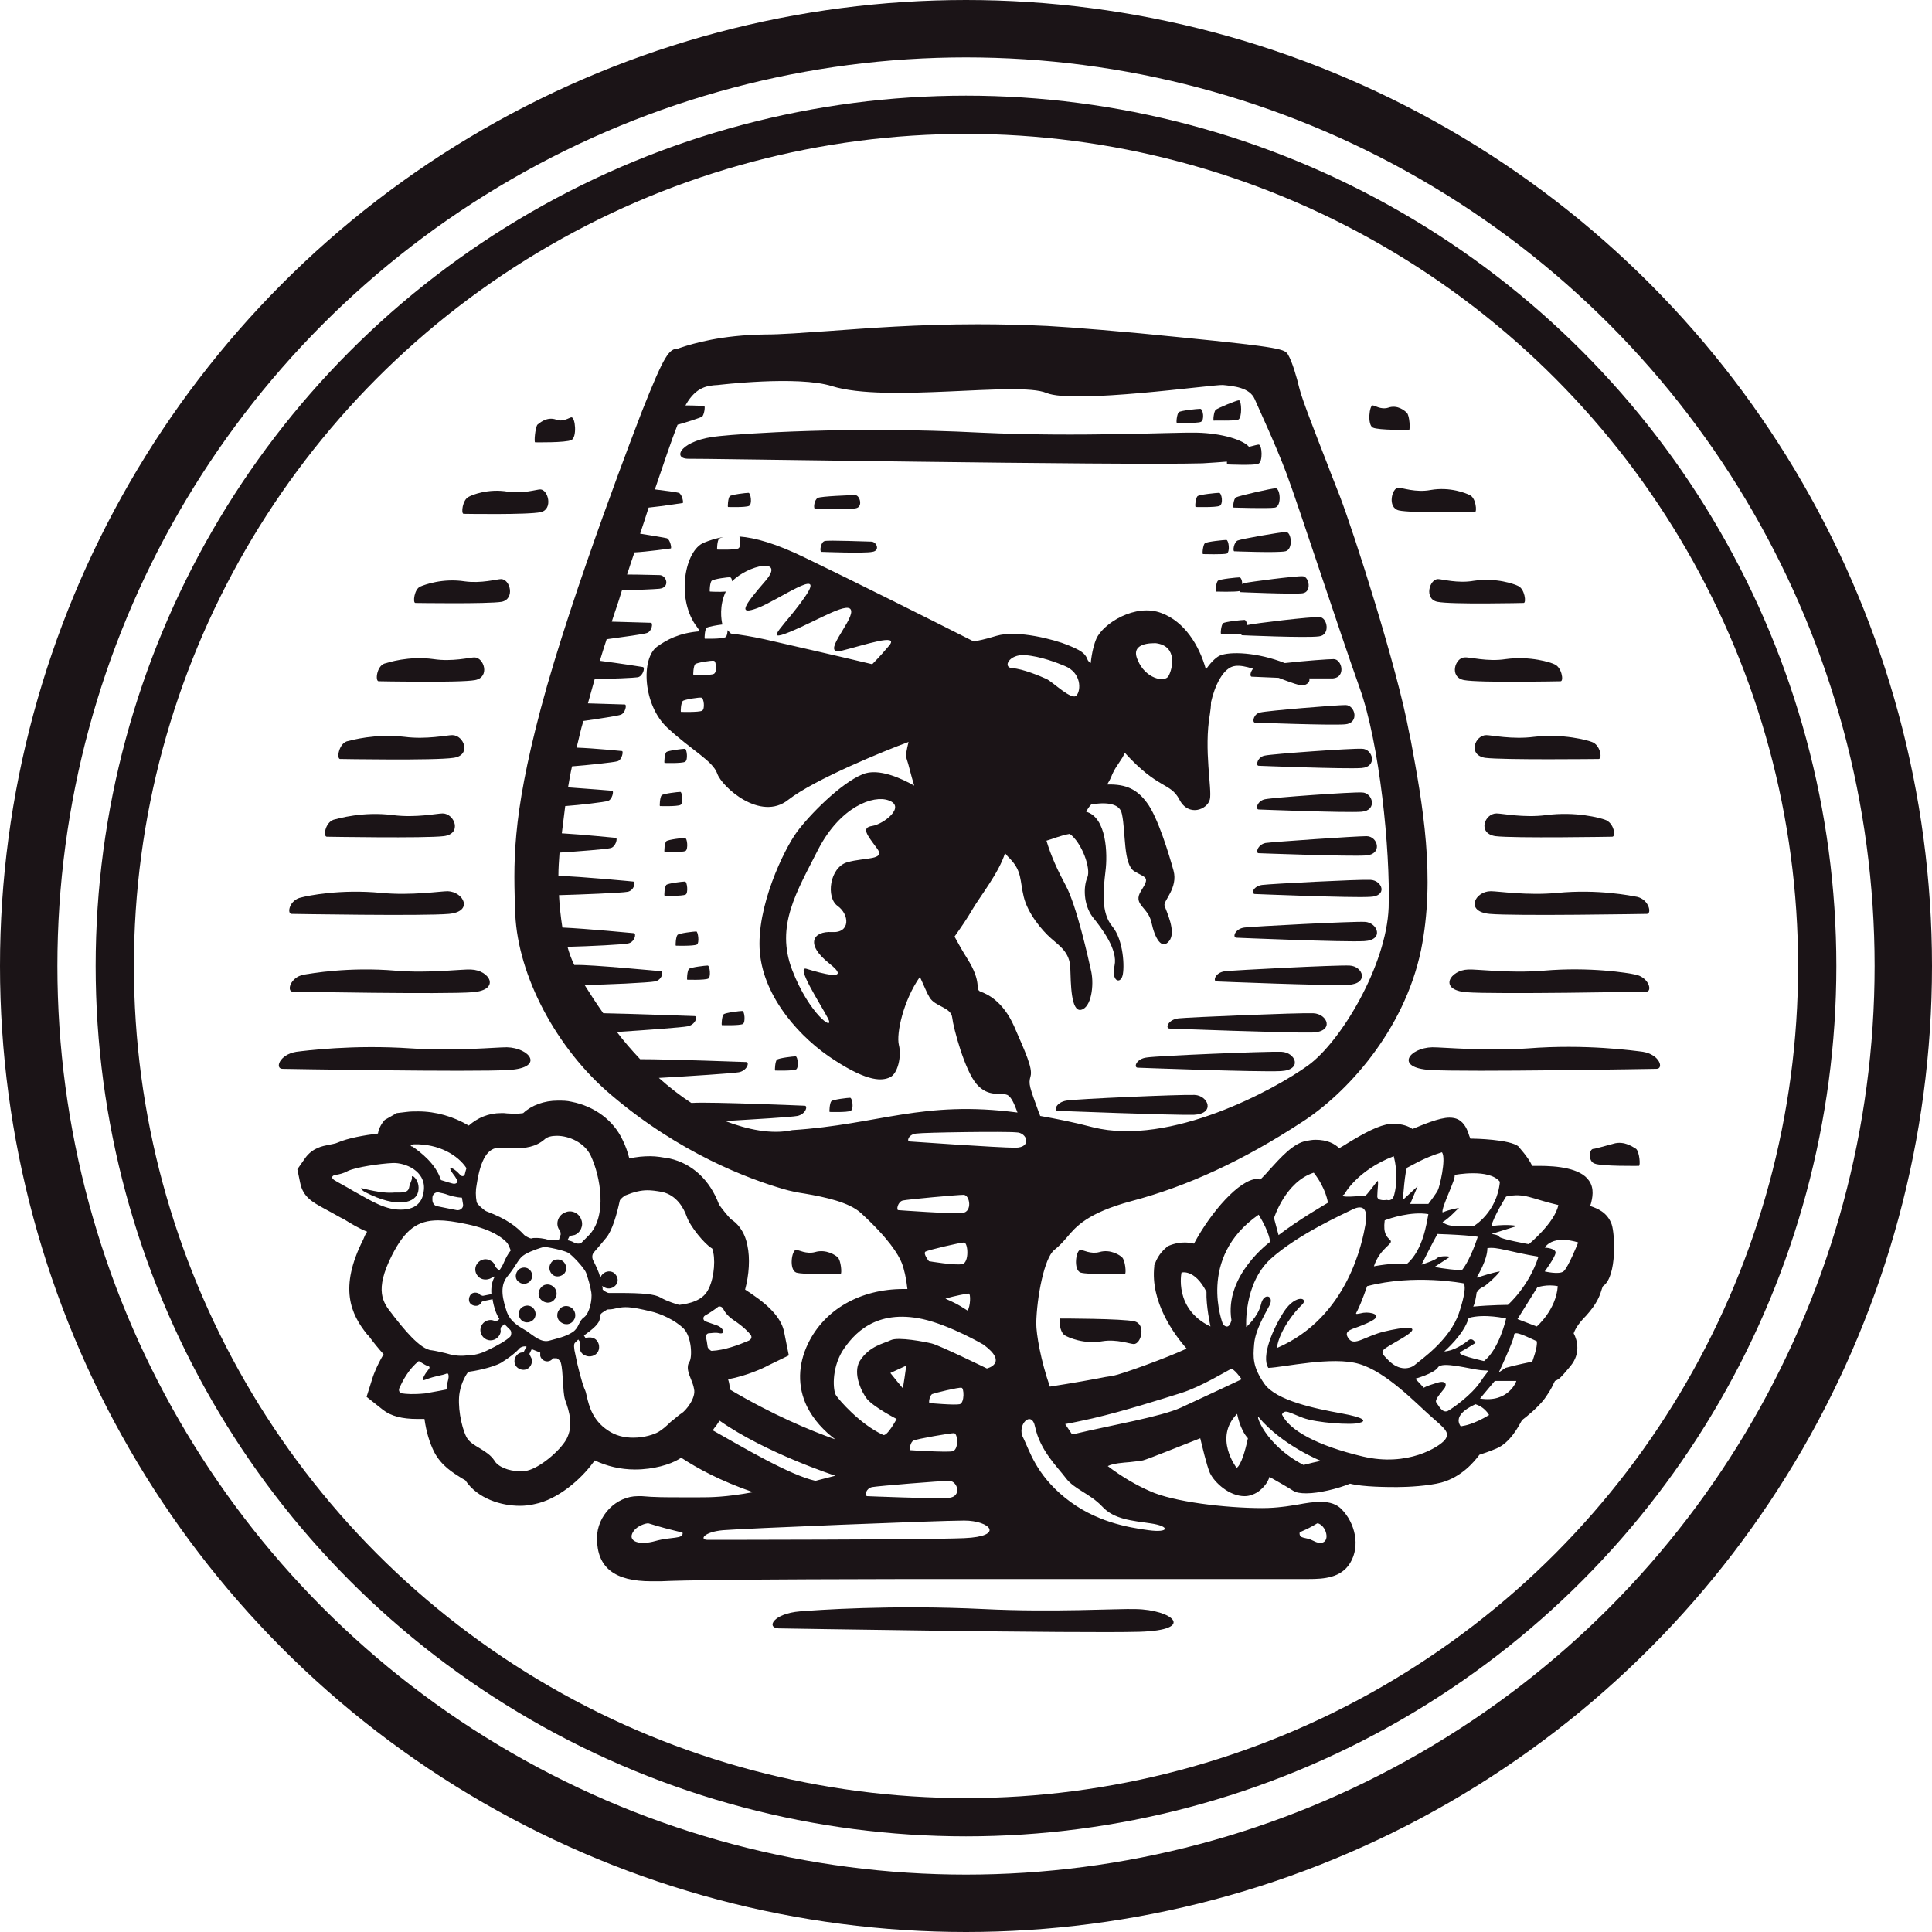 <?xml version="1.0" encoding="UTF-8"?> <svg xmlns="http://www.w3.org/2000/svg" width="101" height="101" viewBox="0 0 101 101" fill="none"> <circle cx="50.5" cy="50.5" r="44.5" stroke="#1B1417" stroke-width="2"></circle> <circle cx="50.5" cy="50.5" r="49" stroke="#1B1417" stroke-width="3"></circle> <path d="M59.362 84.118C58.472 84.088 55.031 84.296 51.441 84.118C46.546 83.881 42.6 84.177 41.829 84.237C40.405 84.355 40.049 85.097 40.702 85.127C40.702 85.127 56.574 85.394 59.57 85.305C62.566 85.216 61.291 84.148 59.362 84.118Z" fill="#1B1417"></path> <path d="M26.612 55.935C28.481 55.816 27.709 54.778 26.493 54.748C25.929 54.748 23.793 54.956 21.509 54.808C18.453 54.6 15.961 54.926 15.486 54.986C14.596 55.134 14.359 55.876 14.774 55.876C14.774 55.876 24.743 56.054 26.612 55.935Z" fill="#1B1417"></path> <path d="M20.676 50.743C18.243 50.535 16.255 50.891 15.87 50.951C15.158 51.099 14.979 51.841 15.306 51.841C15.306 51.841 23.227 51.989 24.71 51.87C26.194 51.752 25.6 50.713 24.621 50.684C24.176 50.654 22.456 50.891 20.676 50.743Z" fill="#1B1417"></path> <path d="M15.248 47.776C15.248 47.776 22.16 47.895 23.466 47.776C24.771 47.658 24.237 46.62 23.406 46.59C23.021 46.59 21.508 46.827 19.935 46.679C17.799 46.471 16.079 46.827 15.752 46.916C15.129 47.035 14.981 47.776 15.248 47.776Z" fill="#1B1417"></path> <path d="M17.087 43.742C17.087 43.742 22.22 43.831 23.199 43.712C24.178 43.593 23.762 42.525 23.14 42.525C22.843 42.525 21.745 42.763 20.558 42.614C18.986 42.407 17.681 42.792 17.443 42.852C16.998 43 16.88 43.742 17.087 43.742Z" fill="#1B1417"></path> <path d="M17.77 39.677C17.77 39.677 22.754 39.766 23.703 39.617C24.652 39.499 24.267 38.431 23.644 38.431C23.377 38.431 22.279 38.668 21.152 38.52C19.609 38.342 18.363 38.698 18.126 38.757C17.71 38.905 17.592 39.647 17.77 39.677Z" fill="#1B1417"></path> <path d="M19.787 35.613C19.787 35.613 24.03 35.702 24.831 35.554C25.632 35.406 25.305 34.367 24.801 34.367C24.564 34.367 23.644 34.605 22.665 34.456C21.36 34.278 20.291 34.634 20.084 34.694C19.698 34.842 19.609 35.584 19.787 35.613Z" fill="#1B1417"></path> <path d="M21.716 31.52C21.716 31.52 25.513 31.579 26.225 31.46C26.938 31.312 26.671 30.273 26.196 30.273C25.988 30.273 25.157 30.511 24.297 30.392C23.14 30.214 22.191 30.57 21.983 30.659C21.657 30.778 21.568 31.52 21.716 31.52Z" fill="#1B1417"></path> <path d="M85.887 54.985C85.412 54.926 82.92 54.57 79.864 54.807C77.61 54.956 75.444 54.748 74.88 54.748C73.664 54.778 72.893 55.816 74.762 55.935C76.631 56.053 86.599 55.875 86.599 55.875C86.985 55.875 86.777 55.134 85.887 54.985Z" fill="#1B1417"></path> <path d="M85.501 50.95C85.115 50.861 83.128 50.535 80.695 50.743C78.885 50.891 77.164 50.654 76.749 50.683C75.8 50.713 75.177 51.751 76.66 51.87C78.144 51.989 86.065 51.84 86.065 51.84C86.391 51.84 86.213 51.099 85.501 50.95Z" fill="#1B1417"></path> <path d="M81.407 46.679C79.834 46.827 78.321 46.59 77.936 46.59C77.105 46.59 76.571 47.658 77.876 47.776C79.181 47.895 86.094 47.776 86.094 47.776C86.361 47.776 86.213 47.035 85.59 46.886C85.263 46.827 83.543 46.471 81.407 46.679Z" fill="#1B1417"></path> <path d="M80.813 42.614C79.656 42.763 78.529 42.525 78.232 42.525C77.609 42.525 77.224 43.564 78.173 43.712C79.152 43.831 84.284 43.742 84.284 43.742C84.492 43.742 84.373 43 83.899 42.852C83.661 42.763 82.386 42.407 80.813 42.614Z" fill="#1B1417"></path> <path d="M80.191 38.52C79.064 38.668 77.966 38.431 77.699 38.431C77.105 38.431 76.72 39.469 77.639 39.617C78.589 39.736 83.573 39.677 83.573 39.677C83.781 39.677 83.662 38.935 83.217 38.787C82.98 38.698 81.734 38.342 80.191 38.52Z" fill="#1B1417"></path> <path d="M78.706 34.457C77.757 34.605 76.807 34.338 76.57 34.368C76.066 34.368 75.739 35.406 76.54 35.554C77.341 35.703 81.584 35.614 81.584 35.614C81.762 35.614 81.643 34.872 81.257 34.724C81.079 34.635 80.011 34.279 78.706 34.457Z" fill="#1B1417"></path> <path d="M75.174 30.273C74.729 30.273 74.432 31.312 75.144 31.46C75.856 31.608 79.654 31.52 79.654 31.52C79.802 31.52 79.713 30.778 79.357 30.629C79.179 30.54 78.23 30.184 77.043 30.362C76.212 30.511 75.382 30.273 75.174 30.273Z" fill="#1B1417"></path> <path d="M24.238 26.861C24.238 26.861 27.62 26.92 28.272 26.772C28.925 26.623 28.658 25.585 28.243 25.585C28.065 25.585 27.323 25.822 26.552 25.704C25.513 25.526 24.653 25.882 24.505 25.971C24.178 26.119 24.089 26.861 24.238 26.861Z" fill="#1B1417"></path> <path d="M27.974 23.123C27.974 23.123 29.576 23.152 29.873 23.004C30.17 22.856 30.081 21.817 29.873 21.817C29.784 21.817 29.428 22.084 29.072 21.936C28.568 21.758 28.182 22.144 28.093 22.203C27.974 22.381 27.915 23.123 27.974 23.123Z" fill="#1B1417"></path> <path d="M73.128 26.683C73.751 26.831 77.104 26.772 77.104 26.772C77.222 26.772 77.163 26.03 76.837 25.882C76.659 25.793 75.828 25.437 74.79 25.615C74.018 25.763 73.306 25.496 73.099 25.496C72.772 25.496 72.505 26.534 73.128 26.683Z" fill="#1B1417"></path> <path d="M71.767 22.352C72.063 22.5 73.665 22.471 73.665 22.471C73.725 22.471 73.695 21.729 73.547 21.581C73.458 21.492 73.072 21.136 72.568 21.314C72.212 21.432 71.856 21.195 71.767 21.195C71.589 21.165 71.47 22.204 71.767 22.352Z" fill="#1B1417"></path> <path d="M58.801 66.615C58.89 66.615 58.831 65.873 58.653 65.725C58.564 65.635 58.059 65.279 57.466 65.457C57.021 65.576 56.605 65.339 56.487 65.339C56.249 65.339 56.101 66.377 56.487 66.526C56.873 66.644 58.801 66.615 58.801 66.615Z" fill="#1B1417"></path> <path d="M43.938 66.615C44.027 66.615 43.967 65.873 43.789 65.725C43.7 65.635 43.196 65.279 42.603 65.457C42.158 65.576 41.742 65.339 41.624 65.339C41.386 65.339 41.238 66.377 41.624 66.526C41.98 66.644 43.938 66.615 43.938 66.615Z" fill="#1B1417"></path> <path d="M84.343 59.791C83.897 59.909 83.393 60.058 83.304 60.058C83.067 60.058 83.007 60.71 83.364 60.829C83.719 60.977 85.677 60.948 85.677 60.948C85.767 60.948 85.707 60.206 85.529 60.058C85.41 59.998 84.936 59.613 84.343 59.791Z" fill="#1B1417"></path> <path d="M55.683 69.819C55.832 69.908 56.662 70.293 57.641 70.115C58.383 69.997 59.095 70.264 59.273 70.264C59.659 70.264 59.926 69.225 59.303 69.077C58.68 68.929 55.446 68.929 55.446 68.929C55.327 68.899 55.387 69.67 55.683 69.819Z" fill="#1B1417"></path> <path d="M83.157 63.055H83.127C83.127 63.026 83.127 62.996 83.157 62.966C83.246 62.64 83.364 62.136 83.068 61.72C82.623 61.067 81.406 60.949 80.457 60.949C80.338 60.949 80.22 60.949 80.101 60.949C79.864 60.444 79.389 59.97 79.389 59.94C78.944 59.554 77.016 59.525 76.986 59.525C76.956 59.525 76.897 59.525 76.867 59.525C76.838 59.465 76.838 59.436 76.808 59.376C76.719 59.08 76.571 58.694 76.215 58.516C76.096 58.457 75.948 58.427 75.77 58.427C75.236 58.427 74.346 58.813 73.841 59.02C73.633 58.872 73.307 58.753 72.862 58.753C72.803 58.753 72.743 58.753 72.684 58.753C72.091 58.813 71.32 59.228 70.4 59.792C70.281 59.881 70.133 59.94 70.014 60.029C69.777 59.792 69.391 59.584 68.768 59.584C68.62 59.584 68.442 59.614 68.293 59.643C67.611 59.762 66.958 60.504 66.335 61.186C66.187 61.364 66.039 61.513 65.89 61.661C65.831 61.661 65.772 61.631 65.712 61.631C64.793 61.661 63.309 63.352 62.419 65.013C62.271 64.984 62.093 64.954 61.945 64.954C61.44 64.954 61.084 65.132 61.025 65.162L60.995 65.191L60.966 65.221C60.936 65.251 60.55 65.547 60.372 66.081L60.343 66.141V66.2C60.135 68.039 61.351 69.73 62.034 70.502C61.025 70.976 58.651 71.837 58.177 71.926L57.791 71.985C57.198 72.104 56.041 72.311 54.884 72.489C54.409 71.125 54.172 69.76 54.172 69.167C54.201 67.832 54.587 65.755 55.121 65.34C55.388 65.132 55.596 64.894 55.774 64.687C56.248 64.123 56.842 63.411 59.156 62.788C62.063 62.017 64.971 60.682 68.056 58.664C70.37 57.181 73.396 53.918 74.286 49.675C75.058 45.878 74.375 42.051 73.752 38.698L73.663 38.283C73.04 34.901 70.785 27.87 70.044 25.941C69.866 25.467 69.628 24.903 69.421 24.339C68.798 22.737 68.086 20.928 67.937 20.334C67.789 19.711 67.552 18.91 67.344 18.554C67.166 18.258 67.107 18.169 61.707 17.634C58.859 17.338 55.922 17.101 54.765 17.041C53.549 16.982 52.332 16.952 51.116 16.952C47.942 16.952 45.361 17.16 43.284 17.308C41.978 17.397 40.851 17.486 39.991 17.486C37.706 17.516 36.223 17.961 35.6 18.169C35.511 18.198 35.422 18.228 35.452 18.228C34.977 18.228 34.74 18.524 33.553 21.521C33.523 21.61 29.904 30.896 28.272 37.037C26.73 42.852 26.848 45.166 26.937 47.806C27.085 51.01 29.073 54.808 31.951 57.24C35.541 60.296 39.13 61.631 40.97 62.165C41.267 62.254 41.682 62.343 42.097 62.403C43.136 62.581 44.382 62.847 45.005 63.411C46.458 64.746 46.963 65.577 47.141 66.022C47.259 66.319 47.378 66.823 47.437 67.387C47.378 67.387 47.289 67.387 47.23 67.387C44.975 67.387 43.106 68.455 42.245 70.235C41.712 71.332 41.682 72.489 42.186 73.528C42.542 74.24 43.076 74.803 43.669 75.248C42.334 74.774 40.406 73.973 38.151 72.638C38.151 72.46 38.122 72.282 38.062 72.104C39.041 71.926 39.931 71.51 40.139 71.392L41.237 70.858L40.999 69.671C40.881 68.989 40.317 68.336 39.308 67.654C39.19 67.565 39.071 67.505 38.952 67.416C39.16 66.645 39.219 65.785 39.071 65.102C38.923 64.331 38.507 63.916 38.211 63.737C38.062 63.589 37.677 63.114 37.588 62.966C37.113 61.691 36.193 60.83 35.007 60.563C34.651 60.504 34.324 60.444 33.998 60.444C33.642 60.444 33.286 60.474 32.9 60.563C32.811 60.207 32.693 59.881 32.544 59.584C32.07 58.575 31.091 57.834 29.874 57.596C29.637 57.537 29.4 57.537 29.162 57.537C28.45 57.537 27.797 57.774 27.352 58.19C27.323 58.19 27.204 58.219 26.997 58.219C26.819 58.219 26.581 58.219 26.344 58.19C26.285 58.19 26.255 58.19 26.195 58.19C25.543 58.19 24.979 58.427 24.505 58.842C23.703 58.368 22.784 58.101 21.864 58.101C21.656 58.101 21.449 58.101 21.241 58.13L20.737 58.19L20.114 58.546L19.995 58.694C19.876 58.872 19.787 59.05 19.758 59.258C19.046 59.347 18.185 59.495 17.651 59.732C17.533 59.792 17.295 59.821 17.177 59.851C16.88 59.91 16.346 59.999 15.96 60.533L15.545 61.127L15.693 61.839C15.842 62.581 16.346 62.847 16.939 63.174C17.147 63.292 17.444 63.441 17.8 63.648L17.978 63.737C18.363 63.975 18.749 64.212 19.194 64.39C19.105 64.509 19.046 64.657 18.986 64.805C17.711 67.327 18.334 68.692 19.194 69.76L19.283 69.849C19.52 70.175 19.787 70.502 20.054 70.798C19.698 71.392 19.52 71.896 19.491 71.985L19.164 73.023L20.025 73.706C20.44 74.032 21.033 74.18 21.805 74.18C21.923 74.18 22.072 74.18 22.19 74.18C22.279 74.833 22.457 75.426 22.695 75.901C23.08 76.643 23.703 76.999 24.119 77.266C24.178 77.296 24.267 77.355 24.326 77.385C24.979 78.364 26.225 78.719 27.174 78.719C27.442 78.719 27.709 78.69 27.946 78.63C29.162 78.393 30.379 77.325 31.002 76.465C31.031 76.435 31.061 76.406 31.091 76.346C31.714 76.643 32.426 76.821 33.197 76.821C34.176 76.821 35.036 76.554 35.481 76.287C35.541 76.257 35.57 76.228 35.6 76.198C36.46 76.761 37.647 77.414 39.368 78.007C37.914 78.275 37.113 78.275 36.609 78.275H35.481C34.888 78.275 34.176 78.275 33.553 78.215C33.494 78.215 33.434 78.215 33.345 78.215C32.218 78.215 31.209 79.224 31.209 80.41C31.209 81.953 32.129 82.665 34.057 82.665C34.206 82.665 34.384 82.665 34.532 82.665C36.905 82.547 47.823 82.547 49.989 82.547H67.196C67.433 82.547 67.641 82.547 67.848 82.547C68.056 82.547 68.234 82.547 68.412 82.547C69.213 82.547 70.103 82.487 70.578 81.716C71.141 80.796 70.815 79.609 70.162 78.927C69.895 78.63 69.51 78.512 69.035 78.512C68.679 78.512 68.293 78.571 67.819 78.66C67.581 78.69 67.314 78.749 66.988 78.779C66.751 78.808 66.395 78.838 65.979 78.838C64.081 78.838 61.322 78.512 60.105 77.948C59.423 77.651 58.651 77.207 57.91 76.643C58.206 76.495 58.711 76.465 59.067 76.435C59.334 76.406 59.571 76.376 59.749 76.346C60.076 76.257 61.678 75.604 62.746 75.189C62.835 75.545 63.072 76.584 63.25 76.999C63.487 77.503 64.259 78.215 65.06 78.215C65.327 78.215 65.534 78.126 65.742 78.007C66.068 77.77 66.276 77.503 66.365 77.207C66.84 77.474 67.403 77.8 67.581 77.918C67.759 78.037 67.997 78.067 68.293 78.067C68.946 78.067 69.925 77.829 70.578 77.562C71.26 77.74 72.595 77.74 73.04 77.74C73.604 77.74 74.672 77.681 75.354 77.503C76.422 77.207 77.075 76.406 77.342 76.049C77.52 75.99 77.817 75.901 78.232 75.723C78.944 75.426 79.389 74.566 79.567 74.24C79.804 74.062 80.398 73.587 80.754 73.112C80.961 72.816 81.11 72.578 81.199 72.371C81.228 72.311 81.258 72.252 81.288 72.193C81.525 72.104 81.644 71.955 81.97 71.57L82.118 71.392C82.623 70.769 82.474 70.086 82.267 69.701C82.326 69.552 82.445 69.256 82.919 68.781C83.483 68.158 83.631 67.743 83.72 67.446C83.78 67.268 83.78 67.238 83.839 67.209C84.521 66.675 84.432 64.538 84.254 64.004C84.017 63.352 83.483 63.174 83.157 63.055ZM81.733 66.467C81.495 66.645 80.754 66.467 80.754 66.467C80.754 66.467 81.258 65.785 81.317 65.518C81.377 65.251 80.754 65.221 80.754 65.221C81.258 64.509 82.504 64.954 82.504 64.954C82.504 64.954 81.97 66.289 81.733 66.467ZM71.231 76.138C68.857 75.575 67.403 74.774 67.018 73.943C67.166 73.646 67.403 73.854 68.115 74.121C68.827 74.388 70.667 74.507 71.052 74.388C71.438 74.299 71.409 74.121 70.103 73.884C68.798 73.646 66.721 73.231 66.098 72.341C65.475 71.451 65.505 70.947 65.564 70.264C65.623 69.552 66.098 68.751 66.365 68.247C66.632 67.743 66.068 67.535 65.92 68.188C65.772 68.84 65.149 69.374 65.149 69.374C65.149 69.374 65 67.12 66.424 65.814C67.878 64.509 70.222 63.471 70.756 63.203C71.29 62.966 71.527 63.233 71.379 64.034C71.231 64.865 70.489 68.87 66.751 70.472C66.869 69.582 67.67 68.573 68.056 68.217C68.442 67.861 67.759 67.624 67.136 68.544C66.543 69.463 65.92 70.917 66.306 71.51C67.107 71.481 69.658 70.887 71.052 71.303C72.477 71.718 74.049 73.379 74.791 74.032C75.532 74.685 75.829 74.892 75.532 75.278C75.236 75.634 73.604 76.702 71.231 76.138ZM65.801 74.091C67.047 75.575 69.065 76.376 69.065 76.376C69.065 76.376 68.946 76.376 68.145 76.584C66.098 75.515 65.623 73.884 65.801 74.091ZM64.644 76.732C64.644 76.732 63.428 75.159 64.674 73.913C64.674 73.913 64.822 74.744 65.238 75.189C64.911 76.702 64.644 76.732 64.644 76.732ZM61.737 73.587C60.699 74.062 58.088 74.507 56.219 74.952C56.16 74.952 56.1 74.981 56.041 74.981C55.922 74.803 55.803 74.625 55.685 74.447C56.189 74.358 56.694 74.24 57.109 74.151C58.77 73.765 60.728 73.142 61.767 72.816C62.805 72.489 64.199 71.629 64.348 71.57C64.496 71.51 64.911 72.104 64.911 72.104C64.911 72.104 62.775 73.112 61.737 73.587ZM60.046 79.995C58.948 79.847 57.227 79.55 55.685 78.304C54.142 77.058 53.816 75.812 53.489 75.159C53.133 74.507 53.934 73.676 54.112 74.596C54.379 75.842 55.27 76.672 55.715 77.266C56.16 77.859 56.961 78.067 57.613 78.749C58.236 79.431 59.156 79.491 60.165 79.639C61.173 79.787 61.144 80.144 60.046 79.995ZM33.049 80.173C33.227 79.758 33.82 79.609 33.909 79.639C35.244 80.055 35.689 80.084 35.689 80.144C35.689 80.47 35.125 80.322 34.265 80.559C33.434 80.796 32.871 80.588 33.049 80.173ZM37.795 79.995C38.804 79.906 49.039 79.491 50.404 79.491C51.769 79.491 52.54 80.322 50.404 80.41C48.268 80.499 36.994 80.499 36.994 80.499C36.549 80.499 36.787 80.084 37.795 79.995ZM33.108 75.159C32.604 75.159 32.159 75.041 31.773 74.774C30.972 74.24 30.794 73.498 30.675 72.994C30.646 72.845 30.616 72.727 30.557 72.608C30.438 72.341 30.171 71.332 30.082 70.828C29.993 70.472 29.993 70.264 30.052 70.205C30.112 70.146 30.201 70.057 30.23 70.027L30.319 70.146C30.319 70.146 30.319 70.264 30.319 70.294C30.26 70.502 30.349 70.769 30.586 70.858C30.824 70.976 31.15 70.887 31.269 70.65C31.387 70.413 31.298 70.086 31.061 69.968C30.942 69.908 30.794 69.908 30.646 69.938C30.616 69.938 30.586 69.938 30.586 69.908C30.557 69.879 30.557 69.849 30.527 69.819C30.972 69.493 31.358 69.196 31.358 68.9C31.358 68.692 31.417 68.662 31.654 68.514C31.743 68.455 31.743 68.455 31.803 68.455C31.862 68.455 31.981 68.455 32.218 68.395C32.366 68.366 32.515 68.336 32.693 68.336C33.108 68.336 33.583 68.455 33.968 68.544C34.532 68.662 35.303 69.018 35.748 69.463C36.164 69.908 36.193 70.947 36.045 71.184C35.867 71.451 35.986 71.777 36.134 72.133C36.193 72.282 36.253 72.43 36.282 72.608C36.401 73.083 35.837 73.765 35.63 73.884C35.481 73.973 35.303 74.151 35.066 74.329C34.858 74.536 34.621 74.744 34.413 74.863C34.206 74.981 33.701 75.159 33.108 75.159ZM27.56 76.88C27.442 76.91 27.293 76.91 27.174 76.91C26.581 76.91 26.017 76.672 25.84 76.346C25.662 76.079 25.395 75.901 25.098 75.723C24.801 75.545 24.534 75.397 24.386 75.13C24.089 74.536 23.911 73.439 24.03 72.786C24.119 72.252 24.386 71.837 24.475 71.718C24.742 71.688 25.721 71.51 26.195 71.243C26.581 71.006 26.937 70.739 27.174 70.472C27.204 70.442 27.323 70.383 27.442 70.383C27.471 70.383 27.501 70.383 27.53 70.413C27.471 70.502 27.412 70.591 27.382 70.68C27.382 70.68 27.323 70.709 27.293 70.709C27.264 70.709 27.234 70.709 27.234 70.709C26.997 70.769 26.848 71.036 26.907 71.273C26.967 71.51 27.234 71.659 27.471 71.599C27.709 71.54 27.857 71.273 27.797 71.036C27.768 70.976 27.738 70.917 27.709 70.858C27.679 70.828 27.679 70.769 27.679 70.769L27.797 70.531C27.946 70.591 28.094 70.65 28.242 70.709C28.242 70.769 28.242 70.828 28.242 70.887C28.302 71.095 28.509 71.214 28.717 71.154C28.806 71.125 28.866 71.065 28.925 71.006C28.955 71.006 28.984 71.006 29.014 71.006C29.044 71.006 29.073 71.006 29.103 71.006C29.162 71.036 29.311 71.154 29.311 71.214C29.4 71.51 29.4 71.866 29.429 72.222C29.459 72.578 29.459 72.934 29.548 73.201C29.756 73.765 29.993 74.536 29.607 75.248C29.251 75.871 28.213 76.732 27.56 76.88ZM23.436 72.104C23.347 72.4 23.347 72.638 23.347 72.638C23.347 72.638 22.754 72.756 22.22 72.845C21.597 72.905 21.241 72.875 21.033 72.845C20.855 72.816 20.826 72.667 20.885 72.549C21.033 72.222 21.36 71.57 21.894 71.154C22.25 71.362 22.22 71.362 22.398 71.421C22.487 71.451 22.457 71.54 22.398 71.599C22.279 71.748 22.22 71.837 22.161 71.955C22.072 72.104 22.072 72.193 22.22 72.133C22.843 71.896 23.051 71.926 23.347 71.807C23.466 71.748 23.466 71.985 23.436 72.104ZM23.288 70.739C23.021 70.68 22.784 70.62 22.576 70.591C21.953 70.561 21.033 69.374 20.588 68.811L20.499 68.692C20.025 68.099 19.55 67.476 20.499 65.606C21.182 64.272 21.834 63.797 22.902 63.797C23.288 63.797 23.763 63.856 24.445 64.004C25.691 64.272 26.255 64.687 26.522 64.984C26.581 65.073 26.67 65.28 26.7 65.369C26.552 65.547 26.433 65.785 26.344 65.992C26.285 66.141 26.195 66.289 26.107 66.408L26.047 66.378C26.047 66.378 25.928 66.259 25.899 66.23C25.869 66.111 25.81 65.992 25.691 65.933C25.454 65.755 25.128 65.814 24.95 66.052C24.771 66.289 24.831 66.615 25.068 66.793C25.276 66.942 25.573 66.912 25.75 66.764C25.75 66.764 25.81 66.734 25.869 66.734C25.721 66.971 25.662 67.298 25.691 67.654L25.246 67.743C25.246 67.743 25.098 67.713 25.098 67.683C25.068 67.654 25.068 67.654 25.038 67.624C24.86 67.535 24.653 67.565 24.564 67.743C24.475 67.921 24.505 68.128 24.683 68.217C24.86 68.306 25.068 68.277 25.157 68.099C25.157 68.069 25.246 68.01 25.305 68.01C25.454 67.98 25.602 67.95 25.75 67.921C25.78 68.128 25.84 68.366 25.928 68.603C25.988 68.751 26.047 68.87 26.107 68.959L25.988 69.048C25.988 69.048 25.869 69.078 25.84 69.048C25.632 68.959 25.365 69.018 25.216 69.226C25.038 69.463 25.098 69.79 25.335 69.968C25.573 70.146 25.899 70.086 26.077 69.849C26.166 69.73 26.195 69.612 26.166 69.493C26.166 69.463 26.195 69.374 26.195 69.374L26.373 69.226C26.403 69.256 26.462 69.315 26.492 69.345C26.552 69.404 26.611 69.463 26.67 69.523C26.759 69.612 26.73 69.819 26.67 69.879C26.462 70.086 25.988 70.353 25.483 70.591C25.128 70.769 24.771 70.858 24.416 70.858C23.941 70.917 23.585 70.828 23.288 70.739ZM17.533 61.423C17.74 61.394 17.978 61.334 18.185 61.216C18.63 61.008 19.876 60.83 20.529 60.8C21.182 60.771 22.25 61.216 22.161 62.195C22.131 62.521 22.012 63.174 21.093 63.233C20.173 63.292 19.431 62.788 18.512 62.284C18.067 62.017 17.711 61.839 17.473 61.691C17.295 61.572 17.355 61.453 17.533 61.423ZM21.656 59.821C22.932 59.792 23.941 60.385 24.386 61.068C24.356 61.157 24.326 61.275 24.297 61.394C24.267 61.483 24.178 61.513 24.089 61.453C23.97 61.334 23.941 61.275 23.733 61.127C23.525 61.008 23.436 61.038 23.703 61.394C23.822 61.542 23.763 61.483 23.881 61.661C24 61.809 23.822 61.928 23.644 61.868C23.407 61.809 23.169 61.72 23.051 61.691C22.784 60.83 21.983 60.237 21.567 59.94C21.36 59.91 21.538 59.821 21.656 59.821ZM24.208 62.966C24.237 63.144 24.059 63.292 23.881 63.263C23.585 63.203 23.11 63.114 22.843 63.055C22.695 63.026 22.606 62.877 22.606 62.729C22.606 62.699 22.606 62.669 22.606 62.61C22.606 62.432 22.784 62.284 22.962 62.343C23.11 62.373 23.258 62.403 23.407 62.462C23.852 62.61 24.148 62.61 24.148 62.61L24.208 62.966ZM26.107 59.999H26.166C26.433 59.999 26.67 60.029 26.907 60.029C27.442 60.029 28.005 59.97 28.48 59.554C28.599 59.436 28.836 59.376 29.103 59.376C29.756 59.376 30.557 59.732 30.883 60.415C31.387 61.483 31.773 63.589 30.764 64.598L30.705 64.657C30.557 64.805 30.468 64.894 30.379 64.984C30.379 64.984 30.319 65.013 30.23 65.013C30.141 65.013 30.052 64.984 30.052 64.984C29.934 64.894 29.785 64.865 29.667 64.835L29.756 64.657C29.756 64.657 29.815 64.598 29.845 64.598C29.904 64.598 29.963 64.568 30.023 64.568C30.349 64.45 30.527 64.064 30.379 63.737C30.26 63.411 29.874 63.233 29.548 63.382C29.222 63.5 29.044 63.886 29.192 64.212C29.222 64.272 29.251 64.301 29.281 64.361C29.311 64.39 29.311 64.538 29.311 64.538L29.222 64.805H28.955C28.866 64.805 28.806 64.805 28.717 64.805C28.658 64.805 28.599 64.805 28.539 64.776C28.391 64.746 28.213 64.716 28.035 64.716C27.946 64.716 27.827 64.716 27.768 64.746C27.709 64.746 27.471 64.627 27.412 64.568C26.997 64.123 26.522 63.737 25.424 63.322C25.335 63.292 24.95 62.966 24.92 62.847C24.86 62.521 24.86 62.224 24.92 61.928C25.128 60.563 25.513 59.999 26.107 59.999ZM32.693 62.492C33.138 62.313 33.494 62.224 33.85 62.224C34.057 62.224 34.295 62.254 34.621 62.313C35.392 62.492 35.748 63.174 35.897 63.589C36.075 64.123 36.846 65.043 37.202 65.251C37.232 65.251 37.261 65.31 37.291 65.488C37.41 66.052 37.291 67.06 36.935 67.565C36.549 68.128 35.659 68.188 35.511 68.217C35.392 68.188 34.888 68.039 34.532 67.832C34.235 67.654 33.612 67.594 32.366 67.594C32.188 67.594 32.01 67.594 31.832 67.594C31.743 67.594 31.565 67.476 31.506 67.416C31.506 67.357 31.506 67.298 31.476 67.238H31.506C31.536 67.268 31.565 67.298 31.595 67.298C31.803 67.416 32.07 67.357 32.218 67.149C32.366 66.942 32.277 66.675 32.07 66.526C31.862 66.408 31.595 66.467 31.447 66.675C31.417 66.704 31.417 66.764 31.387 66.793C31.298 66.467 31.15 66.17 31.031 65.933C30.942 65.785 30.942 65.607 31.031 65.488C31.209 65.28 31.447 65.013 31.684 64.716C32.01 64.331 32.248 63.471 32.396 62.788C32.396 62.699 32.633 62.521 32.693 62.492ZM37.825 68.455C37.914 68.633 38.092 68.84 38.359 69.018C38.893 69.374 39.13 69.641 39.249 69.79C39.338 69.938 39.249 70.057 39.071 70.116C38.656 70.294 37.884 70.591 37.202 70.62C37.143 70.62 36.994 70.472 36.994 70.413C36.965 70.175 36.935 70.027 36.905 69.908C36.876 69.819 36.965 69.701 37.054 69.701C37.202 69.701 37.38 69.641 37.617 69.701C37.944 69.76 37.825 69.404 37.469 69.285C37.232 69.196 37.024 69.137 36.876 69.078C36.757 69.018 36.727 68.87 36.846 68.781C37.113 68.633 37.41 68.425 37.558 68.306C37.677 68.277 37.766 68.336 37.825 68.455ZM29.934 69.641C29.578 69.879 29.133 69.968 28.717 70.086C28.302 70.205 27.916 69.849 27.53 69.582C27.145 69.345 26.7 69.137 26.492 68.573C26.314 68.01 26.077 67.268 26.522 66.734C27.056 66.081 27.085 65.785 27.442 65.577C27.797 65.369 28.302 65.221 28.421 65.191C28.539 65.162 29.489 65.369 29.696 65.488C29.874 65.577 30.557 66.289 30.646 66.556C30.735 66.823 30.853 67.179 30.913 67.565C30.972 67.921 30.824 68.662 30.527 68.87C30.23 69.078 30.29 69.404 29.934 69.641ZM37.439 74.536C37.499 74.447 37.558 74.358 37.617 74.269C40.02 75.96 43.669 77.147 43.669 77.147C43.669 77.147 43.669 77.147 42.631 77.414C41.296 77.118 38.893 75.693 37.261 74.774C37.321 74.685 37.38 74.596 37.439 74.536ZM48.238 68.959C49.692 69.285 51.413 70.294 51.413 70.294C52.748 71.273 51.591 71.54 51.591 71.54C51.591 71.54 49.099 70.324 48.713 70.235C48.357 70.146 46.963 69.879 46.577 70.057C46.221 70.235 45.45 70.353 44.945 71.154C44.56 71.807 45.064 72.816 45.331 73.142C45.717 73.587 46.874 74.18 46.874 74.18C46.874 74.18 46.369 75.13 46.162 75.011C44.945 74.447 43.847 73.172 43.699 72.934C43.551 72.697 43.462 71.599 44.026 70.65C44.619 69.73 45.776 68.425 48.238 68.959ZM46.963 63.263C46.844 63.263 46.933 62.818 47.2 62.758C47.467 62.699 50.048 62.462 50.374 62.462C50.701 62.462 50.849 63.352 50.315 63.411C49.781 63.471 46.963 63.263 46.963 63.263ZM37.914 58.605C39.427 58.516 41.385 58.397 41.682 58.338C42.127 58.249 42.245 57.804 42.068 57.804C42.068 57.804 37.143 57.596 36.223 57.656C36.193 57.656 36.164 57.656 36.134 57.656C35.541 57.27 34.977 56.825 34.443 56.35C36.015 56.261 38.3 56.113 38.626 56.054C39.071 55.965 39.19 55.52 39.012 55.52C39.012 55.52 34.977 55.371 33.464 55.371C33.019 54.897 32.604 54.422 32.248 53.947C33.672 53.858 35.689 53.71 35.956 53.651C36.371 53.562 36.49 53.117 36.312 53.117C36.312 53.117 33.049 52.998 31.536 52.968C31.18 52.464 30.853 51.96 30.557 51.485C31.654 51.485 33.968 51.366 34.235 51.307C34.591 51.248 34.71 50.803 34.562 50.773C34.562 50.773 30.824 50.417 30.112 50.447C30.082 50.447 30.052 50.447 30.023 50.447C29.874 50.15 29.756 49.824 29.667 49.497C30.824 49.468 32.604 49.379 32.841 49.319C33.167 49.26 33.286 48.815 33.138 48.785C33.138 48.785 30.675 48.548 29.4 48.489C29.311 47.925 29.251 47.361 29.222 46.797C30.29 46.768 32.544 46.679 32.811 46.62C33.138 46.56 33.256 46.115 33.108 46.086C33.108 46.086 30.379 45.819 29.192 45.789C29.192 45.373 29.222 44.988 29.251 44.572C30.171 44.513 31.714 44.394 31.921 44.335C32.188 44.276 32.307 43.801 32.188 43.801C32.188 43.801 30.408 43.623 29.37 43.564C29.429 43.089 29.489 42.614 29.548 42.14C30.349 42.08 31.595 41.932 31.773 41.873C32.01 41.813 32.099 41.339 32.01 41.339C32.01 41.339 30.586 41.22 29.696 41.161C29.756 40.805 29.815 40.449 29.904 40.063C30.675 40.004 32.099 39.855 32.277 39.796C32.515 39.737 32.604 39.262 32.515 39.262C32.515 39.262 31.031 39.114 30.141 39.084C30.26 38.639 30.349 38.164 30.497 37.69C31.328 37.571 32.307 37.423 32.455 37.363C32.693 37.274 32.782 36.829 32.663 36.829C32.663 36.829 31.654 36.8 30.735 36.77C30.853 36.355 30.972 35.91 31.091 35.494C31.951 35.494 33.167 35.435 33.345 35.405C33.612 35.346 33.731 34.901 33.612 34.871C33.612 34.871 32.307 34.663 31.358 34.545C31.476 34.159 31.595 33.773 31.714 33.417C32.574 33.299 33.672 33.151 33.82 33.091C34.087 33.002 34.146 32.557 34.028 32.557C34.028 32.557 32.93 32.528 31.981 32.498C32.159 31.934 32.337 31.459 32.455 31.044C32.485 30.985 32.485 30.925 32.515 30.866C33.286 30.837 34.176 30.807 34.473 30.777C35.036 30.718 34.858 30.095 34.502 30.065C34.295 30.065 33.464 30.035 32.782 30.035C32.9 29.679 33.019 29.294 33.167 28.878C33.79 28.849 35.066 28.671 35.066 28.671C35.125 28.671 35.036 28.196 34.858 28.137C34.74 28.107 34.028 27.988 33.464 27.899C33.612 27.454 33.761 27.009 33.909 26.535C34.532 26.475 35.689 26.297 35.689 26.297C35.748 26.297 35.659 25.823 35.481 25.763C35.392 25.734 34.769 25.645 34.235 25.585C34.68 24.28 35.096 23.034 35.422 22.203C35.867 22.085 36.579 21.847 36.698 21.788C36.816 21.699 36.876 21.224 36.816 21.224C36.816 21.224 36.312 21.195 35.837 21.195C35.837 21.165 35.867 21.165 35.867 21.135C36.401 20.216 36.994 20.156 37.528 20.127C37.528 20.127 41.712 19.622 43.492 20.186C46.34 21.076 53.222 19.919 54.706 20.542C56.1 21.135 63.398 20.097 63.932 20.127C64.466 20.186 65.327 20.245 65.594 20.868C65.861 21.491 66.662 23.182 67.255 24.755C67.848 26.327 70.044 33.062 71.082 35.969C72.121 38.876 72.684 44.424 72.595 47.45C72.477 50.476 70.103 54.452 68.382 55.698C66.662 56.944 61.173 59.94 57.139 58.931C56.13 58.664 55.21 58.486 54.379 58.338C54.35 58.279 54.35 58.219 54.32 58.19C53.816 56.795 53.756 56.677 53.875 56.261C53.994 55.846 53.608 55.015 53.015 53.651C52.421 52.316 51.591 51.96 51.264 51.841C50.938 51.722 51.383 51.396 50.552 50.09C50.345 49.764 50.107 49.349 49.9 48.963C50.256 48.459 50.582 47.984 50.819 47.569C51.235 46.857 52.214 45.64 52.54 44.602C52.629 44.721 52.718 44.81 52.807 44.899C53.43 45.551 53.311 46.026 53.519 46.886C53.727 47.747 54.468 48.637 54.943 49.052C55.418 49.468 55.922 49.794 55.952 50.595C55.981 51.396 55.981 52.909 56.516 52.79C57.05 52.672 57.198 51.515 57.05 50.803C56.901 50.12 56.278 47.331 55.715 46.293C55.299 45.522 54.943 44.75 54.706 43.949C55.032 43.86 55.418 43.682 55.922 43.593C56.545 44.038 57.05 45.403 56.842 45.878C56.634 46.352 56.634 47.272 57.109 47.925C57.613 48.548 58.444 49.645 58.266 50.476C58.088 51.307 58.562 51.455 58.681 51.01C58.8 50.595 58.74 49.141 58.147 48.429C57.554 47.717 57.672 46.56 57.791 45.551C57.91 44.632 57.85 42.733 56.782 42.436C56.842 42.318 56.931 42.169 57.05 42.051C57.613 41.962 58.533 41.902 58.651 42.555C58.859 43.504 58.711 45.195 59.304 45.551C59.898 45.907 60.135 45.818 59.66 46.56C59.186 47.302 60.016 47.391 60.194 48.221C60.372 49.052 60.728 49.675 61.114 49.2C61.529 48.726 60.936 47.569 60.877 47.331C60.817 47.094 61.589 46.412 61.351 45.522C61.114 44.661 60.521 42.703 59.957 41.962C59.453 41.279 58.889 40.983 57.88 41.012C57.969 40.864 58.058 40.716 58.147 40.478C58.355 40.004 58.651 39.737 58.8 39.351C60.55 41.279 61.173 40.894 61.648 41.784C62.123 42.733 63.131 42.318 63.25 41.784C63.369 41.25 62.924 39.203 63.25 37.334C63.28 37.126 63.309 36.918 63.309 36.711C63.487 35.91 63.932 34.871 64.585 34.812C64.822 34.782 65.149 34.842 65.505 34.96C65.356 35.138 65.327 35.376 65.445 35.376C65.445 35.376 66.068 35.405 66.84 35.435C67.463 35.672 67.997 35.88 68.175 35.821C68.353 35.761 68.501 35.643 68.442 35.465C69.005 35.465 69.48 35.465 69.688 35.465C70.37 35.405 70.162 34.456 69.717 34.456C69.45 34.456 68.204 34.545 67.166 34.663C65.742 34.1 64.288 34.041 63.754 34.278C63.517 34.397 63.25 34.693 63.042 34.99C62.686 33.714 61.915 32.498 60.728 32.053C59.364 31.519 57.672 32.587 57.316 33.388C57.198 33.655 57.079 34.1 57.02 34.663C56.931 34.604 56.871 34.545 56.842 34.456C56.723 34.13 56.456 33.981 55.803 33.714C55.151 33.447 53.193 32.913 52.095 33.239C51.413 33.447 51.175 33.477 50.908 33.536C48.565 32.349 44.589 30.362 42.127 29.175C40.554 28.404 39.457 28.107 38.656 28.048C38.715 28.226 38.745 28.582 38.596 28.671C38.418 28.76 37.499 28.73 37.499 28.73C37.469 28.73 37.499 28.255 37.588 28.166C37.617 28.137 37.706 28.107 37.825 28.077C37.41 28.137 37.083 28.255 36.787 28.374C35.808 28.789 35.363 31.192 36.342 32.646C36.431 32.765 36.52 32.883 36.579 33.002C35.481 33.091 34.858 33.447 34.354 33.803C33.494 34.426 33.612 36.859 34.888 38.046C36.164 39.232 37.261 39.766 37.499 40.449C37.736 41.131 39.754 42.97 41.207 41.813C42.572 40.745 46.28 39.232 47.497 38.787C47.408 39.173 47.319 39.47 47.408 39.707C47.497 39.944 47.615 40.508 47.793 41.072C47.17 40.716 45.924 40.122 45.094 40.478C43.937 40.953 42.305 42.614 41.652 43.504C40.999 44.394 39.516 47.42 39.724 49.794C39.931 52.167 41.86 54.303 43.64 55.431C45.42 56.588 46.132 56.499 46.518 56.321C46.933 56.143 47.141 55.223 46.992 54.63C46.844 54.036 47.23 52.286 48.09 51.07C48.327 51.574 48.446 51.9 48.594 52.138C48.891 52.642 49.722 52.642 49.781 53.206C49.84 53.74 50.434 55.965 51.057 56.677C51.68 57.389 52.303 57.092 52.659 57.24C52.896 57.359 53.044 57.774 53.193 58.16C48.209 57.507 45.984 58.783 41.415 59.08C40.347 59.317 39.071 59.05 37.914 58.605ZM53.074 59.999C52.184 59.999 47.556 59.673 47.556 59.673C47.378 59.673 47.497 59.287 47.912 59.258C48.327 59.198 52.57 59.139 53.133 59.198C53.697 59.198 53.964 59.999 53.074 59.999ZM49.781 75.871C49.425 75.931 47.586 75.812 47.586 75.812C47.526 75.812 47.586 75.367 47.764 75.308C47.942 75.219 49.662 74.922 49.87 74.922C50.078 74.922 50.137 75.812 49.781 75.871ZM47.2 72.578C47.022 72.371 46.785 72.074 46.547 71.777L47.378 71.392C47.319 71.837 47.259 72.222 47.2 72.578ZM50.167 73.409C49.9 73.468 48.594 73.35 48.594 73.35C48.535 73.35 48.594 72.934 48.743 72.875C48.891 72.816 50.107 72.519 50.256 72.549C50.404 72.519 50.434 73.35 50.167 73.409ZM45.598 77.74C45.924 77.681 49.188 77.414 49.633 77.414C50.078 77.444 50.285 78.245 49.603 78.304C48.921 78.364 45.331 78.215 45.331 78.215C45.183 78.186 45.272 77.8 45.598 77.74ZM45.835 44.335C46.34 44.988 45.212 44.81 44.293 45.077C43.373 45.344 43.165 46.916 43.788 47.361C44.411 47.806 44.471 48.785 43.492 48.726C42.513 48.666 42.068 49.349 43.343 50.358C44.619 51.366 42.868 50.862 42.186 50.654C41.533 50.417 42.898 52.494 43.284 53.235C43.669 53.977 42.305 53.028 41.415 50.714C40.525 48.4 41.652 46.62 42.779 44.394C43.937 42.169 45.657 41.546 46.458 41.843C47.378 42.169 46.191 43.089 45.598 43.178C45.005 43.267 45.331 43.653 45.835 44.335ZM36.253 35.286C36.223 35.286 36.253 34.812 36.342 34.723C36.431 34.634 37.232 34.515 37.321 34.545C37.439 34.545 37.499 35.138 37.321 35.227C37.172 35.316 36.253 35.286 36.253 35.286ZM36.698 37.156C36.52 37.245 35.6 37.215 35.6 37.215C35.57 37.215 35.6 36.74 35.689 36.651C35.778 36.562 36.579 36.444 36.668 36.473C36.787 36.473 36.876 37.067 36.698 37.156ZM36.846 33.388C36.816 33.388 36.846 32.913 36.935 32.824C36.994 32.765 37.499 32.676 37.766 32.646C37.706 32.409 37.588 31.667 37.944 30.925C37.617 30.955 37.113 30.925 37.113 30.925C37.083 30.925 37.113 30.451 37.202 30.362C37.291 30.273 38.092 30.154 38.181 30.184C38.211 30.184 38.27 30.273 38.27 30.391C39.101 29.531 41.089 29.116 40.02 30.362C38.863 31.697 38.567 32.172 39.605 31.786C40.644 31.4 43.165 29.59 42.127 31.133C41.089 32.676 39.783 33.655 41.296 33.032C42.809 32.409 44.471 31.341 44.5 31.964C44.53 32.557 42.839 34.307 44.026 34.011C45.212 33.714 47.022 33.091 46.488 33.744C46.31 33.952 46.013 34.307 45.598 34.723C43.61 34.248 41.504 33.773 39.961 33.417C39.279 33.269 38.715 33.18 38.211 33.121C38.151 33.062 38.092 33.002 38.033 32.943C38.033 33.091 38.003 33.239 37.944 33.299C37.766 33.417 36.846 33.388 36.846 33.388ZM56.278 36.355C56.041 36.651 55.032 35.643 54.706 35.494C54.379 35.346 53.46 34.96 52.926 34.931C52.392 34.901 52.748 34.189 53.578 34.248C54.409 34.307 55.299 34.663 55.655 34.812C56.545 35.168 56.516 36.088 56.278 36.355ZM60.432 33.625C61.589 33.773 61.292 34.99 61.084 35.346C60.877 35.702 59.868 35.465 59.482 34.515C59.037 33.566 60.283 33.625 60.432 33.625ZM48.387 65.428C48.565 65.34 50.196 64.954 50.404 64.954C50.612 64.984 50.671 65.992 50.315 66.081C49.959 66.17 48.565 65.933 48.565 65.933C48.535 65.903 48.238 65.517 48.387 65.428ZM50.641 67.624C50.76 67.624 50.73 68.306 50.582 68.514C50.345 68.366 50.078 68.188 49.811 68.069C49.692 68.01 49.544 67.95 49.425 67.891C49.9 67.743 50.552 67.624 50.641 67.624ZM61.767 66.526C61.767 66.526 62.449 66.319 63.072 67.535C63.042 68.247 63.28 69.345 63.28 69.345C61.351 68.425 61.767 66.526 61.767 66.526ZM64.377 69.018C64.229 69.612 63.932 69.226 63.932 69.226C63.932 69.226 62.538 65.755 65.801 63.5C66.395 64.479 66.395 64.924 66.395 64.924C66.395 64.924 63.992 66.675 64.377 69.018ZM66.602 63.678C66.602 63.678 67.196 61.779 68.679 61.305C69.332 62.136 69.421 62.877 69.421 62.877C69.421 62.877 67.878 63.767 66.84 64.568L66.602 63.678ZM70.281 62.432C70.281 62.432 70.934 61.186 72.862 60.444C73.07 61.245 73.01 61.987 72.892 62.432C72.803 62.847 72.506 62.729 72.506 62.729C72.506 62.729 71.972 62.818 72.002 62.521C72.002 62.224 72.091 61.661 72.002 61.75C71.913 61.839 71.438 62.521 71.349 62.521C71.29 62.492 69.836 62.669 70.281 62.432ZM75.176 62.195C75.147 62.313 74.672 62.937 74.672 62.937H73.722L74.108 62.017L73.337 62.729C73.337 62.729 73.456 61.068 73.574 61.038C73.722 60.978 74.405 60.533 75.384 60.237C75.621 60.593 75.236 62.106 75.176 62.195ZM76.037 61.423C76.037 61.423 77.846 61.068 78.41 61.779C78.262 63.382 77.045 64.094 77.045 64.094C77.045 64.094 76.274 64.064 76.215 64.094C76.185 64.123 75.621 64.094 75.414 63.886C75.74 63.708 76.126 63.263 76.274 63.144C76.155 63.174 75.859 63.203 75.414 63.382C75.325 63.144 76.155 61.572 76.037 61.423ZM75.058 72.311C74.553 72.46 74.434 72.549 74.434 72.549L73.99 72.074C73.99 72.074 74.969 71.807 75.176 71.481C75.384 71.154 76.838 71.57 77.401 71.629C77.965 71.688 77.876 71.51 77.401 72.222C76.927 72.934 75.948 73.617 75.681 73.765C75.384 73.884 75.206 73.468 75.087 73.32C74.969 73.172 75.414 72.727 75.532 72.549C75.651 72.341 75.562 72.133 75.058 72.311ZM72.358 69.612C71.379 69.849 70.815 70.383 70.519 69.997C70.222 69.612 70.548 69.523 71.052 69.345C71.587 69.137 72.299 68.84 71.764 68.662C71.557 68.603 71.32 68.603 71.112 68.662C70.815 68.722 70.874 68.692 70.963 68.514C71.201 68.039 71.468 67.238 71.468 67.238C73.96 66.586 76.511 67.09 76.511 67.09C76.511 67.09 76.749 67.209 76.274 68.633C75.799 70.057 74.257 71.095 73.99 71.332C73.722 71.57 73.159 71.688 72.595 71.125C72.031 70.561 72.15 70.65 73.337 69.938C74.524 69.226 73.337 69.374 72.358 69.612ZM72.684 64.835C72.506 64.657 72.299 64.509 72.388 63.797C72.684 63.678 73.782 63.322 74.672 63.471C74.583 63.916 74.405 65.34 73.544 66.081C72.862 65.992 71.824 66.2 71.824 66.2C72.15 65.221 72.862 65.043 72.684 64.835ZM75.147 65.755C74.998 65.903 74.316 66.111 74.316 66.111C74.316 66.111 74.939 64.865 75.147 64.509C76.867 64.568 77.253 64.657 77.253 64.657C77.253 64.657 76.897 65.814 76.422 66.408C75.473 66.348 74.998 66.23 74.998 66.23C74.998 66.23 75.681 65.785 75.77 65.725C75.859 65.666 75.295 65.636 75.147 65.755ZM77.579 71.154C76.185 70.828 76.244 70.739 76.393 70.65C76.571 70.561 77.134 70.205 77.134 70.205C77.134 70.205 76.986 69.908 76.778 70.057C76.6 70.205 76.037 70.62 75.503 70.65C75.503 70.65 76.541 69.76 76.778 68.9C77.609 68.662 78.736 68.929 78.736 68.929C78.736 68.929 78.38 70.531 77.579 71.154ZM77.016 68.306C77.105 68.128 77.164 67.832 77.194 67.565C77.223 67.535 77.223 67.535 77.253 67.505C77.312 67.357 77.609 67.238 77.609 67.238C77.609 67.238 78.143 66.823 78.41 66.467C78.024 66.526 77.49 66.704 77.223 66.793C77.223 66.764 77.223 66.734 77.223 66.734C77.223 66.734 77.757 65.874 77.757 65.251C78.262 65.162 78.944 65.458 80.427 65.695C79.923 67.268 78.825 68.217 78.825 68.217C78.825 68.217 77.965 68.217 77.016 68.306ZM79.923 65.043C79.923 65.043 78.44 64.776 78.38 64.657C78.321 64.538 77.965 64.509 77.965 64.509L79.3 64.094C79.3 64.094 78.914 63.975 77.965 64.094C78.084 63.589 78.736 62.551 78.736 62.551C79.715 62.343 80.042 62.669 81.466 62.996C81.288 63.916 79.923 65.043 79.923 65.043ZM77.134 73.409C77.105 73.409 77.105 73.379 77.134 73.409C77.164 73.379 77.164 73.379 77.134 73.409C77.194 73.439 77.579 73.528 77.846 73.973C77.016 74.477 76.511 74.536 76.511 74.536L76.363 74.566C75.918 73.943 76.956 73.498 77.134 73.409ZM77.372 73.112L78.143 72.193H79.27C79.27 72.222 78.855 73.35 77.372 73.112ZM78.707 71.51L78.351 71.748C78.351 71.748 78.44 71.57 78.558 71.303C78.796 70.769 79.152 69.968 79.152 69.79C79.152 69.523 79.864 69.908 80.338 70.116C80.398 70.413 80.101 71.184 80.101 71.184C80.101 71.184 79.211 71.362 78.707 71.51ZM80.338 69.345L79.33 68.959L80.368 67.298C80.368 67.298 80.872 67.12 81.436 67.238C81.347 68.484 80.338 69.345 80.338 69.345ZM69.332 80.173C69.421 80.588 69.124 80.796 68.679 80.559C68.234 80.322 67.937 80.47 67.937 80.144C67.937 80.055 68.175 80.055 68.857 79.639C68.916 79.609 69.243 79.758 69.332 80.173Z" fill="#1B1417"></path> <path d="M65.978 46.263C65.533 46.322 65.385 46.708 65.592 46.737C65.592 46.737 70.665 46.945 71.615 46.886C72.564 46.856 72.267 46.025 71.644 45.996C71.022 45.966 66.453 46.203 65.978 46.263Z" fill="#1B1417"></path> <path d="M66.157 44.069C65.742 44.158 65.623 44.603 65.801 44.603C65.801 44.603 70.518 44.781 71.408 44.722C72.298 44.662 72.031 43.713 71.438 43.713C70.874 43.713 66.572 44.01 66.157 44.069Z" fill="#1B1417"></path> <path d="M71.35 48.192C70.668 48.162 65.565 48.429 65.061 48.488C64.557 48.548 64.408 49.022 64.646 49.022C64.646 49.022 70.253 49.26 71.321 49.2C72.389 49.141 72.003 48.221 71.35 48.192Z" fill="#1B1417"></path> <path d="M70.546 50.476C69.834 50.446 64.583 50.713 64.049 50.773C63.515 50.832 63.397 51.307 63.604 51.307C63.604 51.307 69.389 51.544 70.487 51.485C71.585 51.425 71.258 50.506 70.546 50.476Z" fill="#1B1417"></path> <path d="M68.648 52.969C67.876 52.94 62.18 53.177 61.617 53.236C61.053 53.296 60.905 53.77 61.142 53.77C61.142 53.77 67.402 54.008 68.588 53.978C69.775 53.948 69.419 52.999 68.648 52.969Z" fill="#1B1417"></path> <path d="M66.99 54.985C66.218 54.955 60.522 55.193 59.958 55.282C59.395 55.341 59.246 55.816 59.484 55.816C59.484 55.816 65.773 56.053 66.96 55.994C68.117 55.934 67.731 55.015 66.99 54.985Z" fill="#1B1417"></path> <path d="M62.451 57.24C61.739 57.21 56.28 57.447 55.746 57.536C55.212 57.626 55.064 58.071 55.301 58.071C55.301 58.071 61.294 58.308 62.421 58.278C63.548 58.219 63.163 57.27 62.451 57.24Z" fill="#1B1417"></path> <path d="M65.8 42.318C65.8 42.318 70.309 42.496 71.17 42.437C72.03 42.377 71.763 41.428 71.199 41.428C70.665 41.398 66.541 41.695 66.126 41.784C65.711 41.873 65.622 42.318 65.8 42.318Z" fill="#1B1417"></path> <path d="M65.802 40.033C65.802 40.033 70.311 40.211 71.171 40.151C72.032 40.092 71.765 39.143 71.201 39.143C70.667 39.113 66.543 39.41 66.128 39.499C65.742 39.558 65.624 40.033 65.802 40.033Z" fill="#1B1417"></path> <path d="M65.596 37.778C65.596 37.778 69.542 37.926 70.313 37.867C71.084 37.808 70.847 36.858 70.343 36.858C69.838 36.858 66.249 37.155 65.893 37.244C65.537 37.303 65.448 37.748 65.596 37.778Z" fill="#1B1417"></path> <path d="M64.941 30.54C64.941 30.362 64.882 30.184 64.793 30.184C64.674 30.184 63.755 30.273 63.666 30.362C63.577 30.451 63.517 30.926 63.577 30.926C63.577 30.926 64.556 30.956 64.823 30.896C64.823 30.926 64.852 30.956 64.852 30.956C64.852 30.956 67.582 31.074 68.086 31.015C68.59 30.956 68.442 30.155 68.116 30.125C67.789 30.095 65.297 30.422 65.06 30.481C65.001 30.481 64.971 30.511 64.941 30.54Z" fill="#1B1417"></path> <path d="M64.526 28.82C64.526 28.82 66.781 28.909 67.196 28.82C67.612 28.731 67.523 27.811 67.226 27.811C66.959 27.811 64.912 28.168 64.704 28.256C64.497 28.346 64.437 28.82 64.526 28.82Z" fill="#1B1417"></path> <path d="M64.494 26.535C64.494 26.535 66.333 26.594 66.66 26.535C67.016 26.446 66.927 25.526 66.689 25.526C66.482 25.526 64.791 25.912 64.613 26.001C64.494 26.06 64.435 26.535 64.494 26.535Z" fill="#1B1417"></path> <path d="M64.735 21.935C64.943 21.846 64.913 20.927 64.765 20.927C64.646 20.927 63.637 21.342 63.548 21.431C63.459 21.52 63.4 21.995 63.459 21.995C63.43 21.965 64.528 22.024 64.735 21.935Z" fill="#1B1417"></path> <path d="M62.863 24.221C63.368 24.191 63.783 24.161 64.139 24.132C64.139 24.221 64.139 24.28 64.169 24.28C64.169 24.28 65.533 24.339 65.771 24.25C66.038 24.161 65.978 23.242 65.8 23.242C65.741 23.242 65.533 23.301 65.296 23.36C64.999 23.004 63.902 22.648 62.567 22.619C61.321 22.589 56.426 22.856 51.293 22.619C44.351 22.263 38.714 22.678 37.617 22.797C35.599 22.975 35.095 23.983 35.985 23.983C36.014 23.954 58.621 24.339 62.863 24.221Z" fill="#1B1417"></path> <path d="M45.571 28.315C45.304 28.315 43.316 28.226 43.109 28.285C42.901 28.344 42.842 28.819 42.931 28.849C42.931 28.849 45.185 28.938 45.601 28.849C46.016 28.789 45.838 28.344 45.571 28.315Z" fill="#1B1417"></path> <path d="M44.767 26.565C45.123 26.476 44.945 25.883 44.708 25.883C44.5 25.883 42.898 25.942 42.75 26.031C42.572 26.12 42.512 26.565 42.601 26.595C42.601 26.565 44.441 26.654 44.767 26.565Z" fill="#1B1417"></path> <path d="M63.756 26.446C63.964 26.357 63.875 25.764 63.727 25.764C63.608 25.764 62.688 25.853 62.599 25.942C62.51 26.031 62.451 26.505 62.51 26.505C62.51 26.505 63.549 26.535 63.756 26.446Z" fill="#1B1417"></path> <path d="M64.109 28.226C63.991 28.226 63.071 28.315 62.982 28.404C62.893 28.493 62.834 28.967 62.893 28.967C62.893 28.967 63.961 28.997 64.139 28.938C64.317 28.819 64.228 28.226 64.109 28.226Z" fill="#1B1417"></path> <path d="M65.061 32.408C64.942 32.408 64.022 32.497 63.933 32.586C63.844 32.675 63.785 33.15 63.844 33.15C63.844 33.15 64.497 33.179 64.883 33.15C64.883 33.179 64.912 33.209 64.942 33.209C64.942 33.209 68.294 33.357 68.947 33.268C69.57 33.209 69.392 32.26 68.977 32.26C68.561 32.23 65.565 32.586 65.209 32.675C65.179 32.527 65.12 32.408 65.061 32.408Z" fill="#1B1417"></path> <path d="M62.776 22.055C62.983 21.966 62.894 21.373 62.746 21.373C62.598 21.373 61.708 21.462 61.619 21.551C61.53 21.64 61.47 22.115 61.53 22.115C61.5 22.085 62.568 22.144 62.776 22.055Z" fill="#1B1417"></path> <path d="M35.81 46.085C35.691 46.085 34.92 46.174 34.831 46.263C34.742 46.352 34.712 46.827 34.742 46.827C34.742 46.827 35.661 46.856 35.839 46.767C35.988 46.708 35.928 46.085 35.81 46.085Z" fill="#1B1417"></path> <path d="M36.4 48.695C36.281 48.695 35.509 48.784 35.42 48.873C35.331 48.962 35.302 49.437 35.331 49.437C35.331 49.437 36.251 49.467 36.429 49.378C36.578 49.289 36.489 48.695 36.4 48.695Z" fill="#1B1417"></path> <path d="M36.995 50.476C36.877 50.476 36.105 50.565 36.016 50.654C35.927 50.743 35.898 51.217 35.927 51.217C35.927 51.217 36.847 51.247 37.025 51.158C37.173 51.099 37.114 50.476 36.995 50.476Z" fill="#1B1417"></path> <path d="M38.806 52.85C38.687 52.85 37.916 52.939 37.827 53.028C37.738 53.117 37.708 53.591 37.738 53.591C37.738 53.591 38.657 53.621 38.835 53.532C38.984 53.443 38.924 52.85 38.806 52.85Z" fill="#1B1417"></path> <path d="M41.591 55.223C41.472 55.223 40.701 55.312 40.612 55.401C40.523 55.49 40.493 55.964 40.523 55.964C40.523 55.964 41.443 55.994 41.62 55.905C41.769 55.816 41.709 55.223 41.591 55.223Z" fill="#1B1417"></path> <path d="M44.441 57.389C44.322 57.389 43.55 57.478 43.462 57.567C43.373 57.656 43.343 58.13 43.373 58.13C43.373 58.13 44.292 58.16 44.47 58.071C44.648 57.982 44.559 57.389 44.441 57.389Z" fill="#1B1417"></path> <path d="M35.81 43.802C35.691 43.802 34.92 43.891 34.831 43.98C34.742 44.069 34.712 44.543 34.742 44.543C34.742 44.543 35.661 44.573 35.839 44.484C35.988 44.395 35.928 43.802 35.81 43.802Z" fill="#1B1417"></path> <path d="M35.569 42.08C35.747 41.991 35.658 41.398 35.569 41.398C35.451 41.398 34.679 41.486 34.59 41.575C34.501 41.664 34.472 42.139 34.501 42.139C34.501 42.139 35.391 42.169 35.569 42.08Z" fill="#1B1417"></path> <path d="M35.81 39.826C35.988 39.737 35.899 39.144 35.81 39.144C35.691 39.144 34.92 39.233 34.831 39.322C34.742 39.411 34.712 39.885 34.742 39.885C34.742 39.885 35.632 39.915 35.81 39.826Z" fill="#1B1417"></path> <path d="M39.128 25.764C39.009 25.764 38.238 25.853 38.149 25.942C38.06 26.031 38.03 26.505 38.06 26.505C38.06 26.505 38.98 26.535 39.158 26.446C39.336 26.357 39.247 25.764 39.128 25.764Z" fill="#1B1417"></path> <path d="M19.075 62.314C20.796 63.204 21.745 62.877 21.864 62.284C21.923 61.987 21.834 61.75 21.716 61.602C21.567 61.424 21.508 61.483 21.538 61.572C21.538 61.72 21.419 61.869 21.389 62.076C21.33 62.373 21.033 62.343 20.618 62.343C20.262 62.373 19.847 62.343 18.986 62.136C18.808 62.047 18.868 62.195 19.075 62.314Z" fill="#1B1417"></path> <path d="M27.915 68.959C28.064 68.751 28.004 68.484 27.826 68.336C27.619 68.188 27.352 68.247 27.203 68.425C27.055 68.633 27.114 68.9 27.292 69.048C27.5 69.196 27.767 69.137 27.915 68.959Z" fill="#1B1417"></path> <path d="M27.145 67.031C27.323 67.179 27.619 67.12 27.738 66.942C27.886 66.764 27.827 66.467 27.649 66.349C27.471 66.2 27.174 66.26 27.056 66.438C26.907 66.645 26.937 66.912 27.145 67.031Z" fill="#1B1417"></path> <path d="M28.805 66.022C28.656 66.229 28.716 66.496 28.894 66.645C29.072 66.793 29.369 66.734 29.517 66.556C29.665 66.348 29.606 66.081 29.428 65.933C29.25 65.784 28.923 65.814 28.805 66.022Z" fill="#1B1417"></path> <path d="M29.874 68.366C29.666 68.218 29.37 68.247 29.221 68.485C29.073 68.692 29.103 68.989 29.34 69.137C29.548 69.286 29.845 69.256 29.993 69.019C30.141 68.811 30.082 68.514 29.874 68.366Z" fill="#1B1417"></path> <path d="M28.898 67.239C28.69 67.091 28.393 67.12 28.245 67.358C28.097 67.565 28.126 67.862 28.364 68.01C28.571 68.159 28.868 68.129 29.016 67.892C29.165 67.684 29.105 67.387 28.898 67.239Z" fill="#1B1417"></path> </svg> 